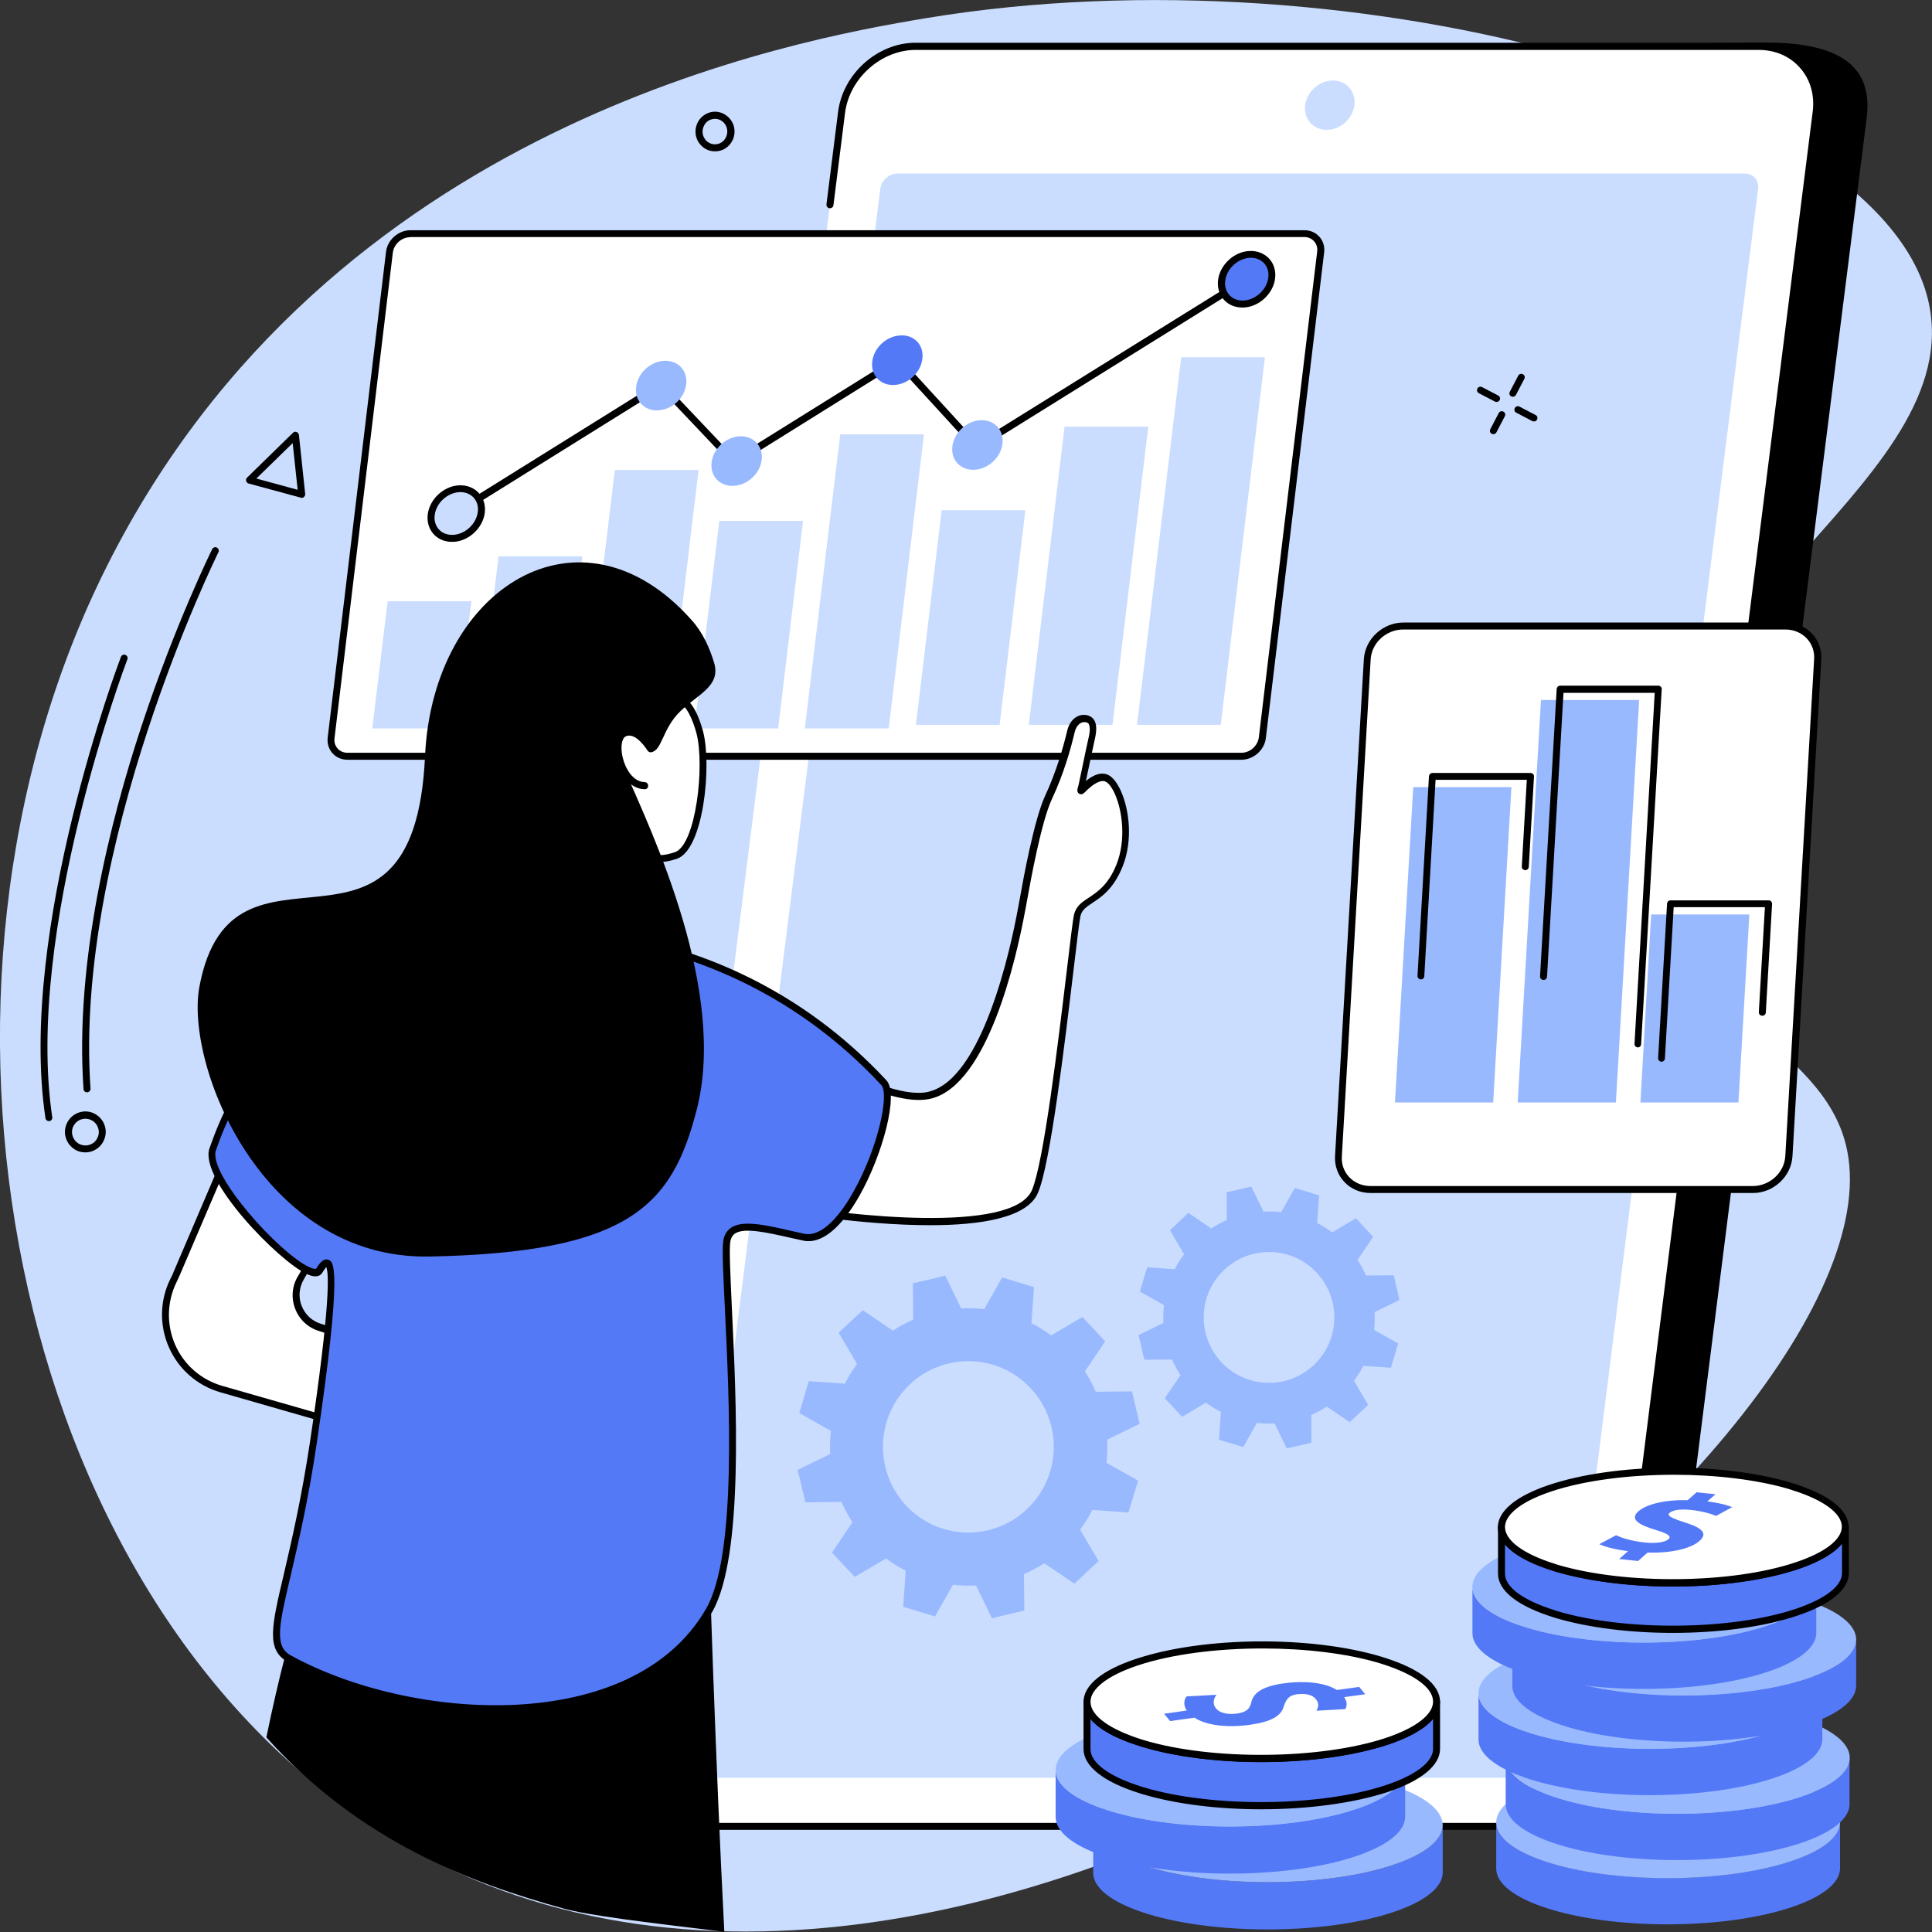 <svg xmlns="http://www.w3.org/2000/svg" xmlns:xlink="http://www.w3.org/1999/xlink" id="Layer_1" x="0px" y="0px" width="1080px" height="1080px" viewBox="0 0 1080 1080" style="enable-background:new 0 0 1080 1080;" xml:space="preserve">
<rect x="0" y="0" width="1080" height="1080" fill="#333333" stroke="none"/>
<style type="text/css">
<![CDATA[
	.st0{fill:#5479F7;}
	.st1{fill:#99B9FF;}
	.st2{fill:#FFFFFF;}
	.st3{fill:#CADDFF;}
]]>
</style>
<g id="Transactional_marketing">
	<path class="st3" d="M517.4,10.2c-72.6,12.1-333.3,58.7-457.5,306C-60,554.8,5.3,889.4,208.8,1021.1   c326.6,211.4,848.7-203.9,824.5-373.7c-9-63.6-92.1-74.5-106-161.3c-22.1-137.3,169.2-211.5,151.5-313.6   C1058.5,54.6,759.5-30.1,517.4,10.2z"></path>
	<g>
		<g>
			<g>
				<g>
					<path d="M886.1,1020.9l-24.1,1.8l-447.1-1.8c-20.3,0-34.7-16.4-32.1-36.7l116-918.5c2.6-20.3,21.1-36.7,41.4-36.7l447.5-5.2       c51.4,0,58.3,21.7,55.8,42l-116,918.5C925,1004.5,906.4,1020.9,886.1,1020.9z"></path>
				</g>
				<g>
					<path class="st2" d="M857.8,1020.9H386.6c-20.3,0-34.7-16.5-32.1-36.8l116-921.4c2.6-20.3,21.1-36.8,41.4-36.8h471.2       c20.3,0,34.7,16.5,32.1,36.8l-116,921.4C896.6,1004.4,878.1,1020.9,857.8,1020.9z"></path>
				</g>
				<g>
					<path class="st3" d="M381.3,985.3l110.8-879.8c0.6-4.7,4.9-8.5,9.6-8.5h473.7c4.7,0,8,3.8,7.4,8.5L872,985.3       c-0.6,4.7-4.9,8.5-9.6,8.5H388.7C384,993.8,380.7,990,381.3,985.3z"></path>
				</g>
				<g>
					<path class="st3" d="M741.6,72.6c-7.6,0-13-6.2-12-13.8c1-7.6,7.9-13.8,15.5-13.8s13,6.2,12,13.8       C756.1,66.5,749.2,72.6,741.6,72.6z"></path>
				</g>
				<g>
					<path d="M857.8,1022.9H386.6c-10.3,0-19.6-4-26-11.3c-6.5-7.4-9.4-17.2-8.1-27.7l33.4-265.4c0.1-1.1,1.1-1.8,2.2-1.7       c1.1,0.1,1.8,1.1,1.7,2.2l-33.4,265.4c-1.2,9.3,1.3,18.1,7.1,24.6c5.7,6.5,13.9,10,23.1,10h471.2c19.3,0,37-15.8,39.5-35.1       l116-921.4c1.2-9.3-1.3-18.1-7.1-24.6c-5.7-6.5-13.9-10-23.1-10H511.9c-19.3,0-37,15.8-39.5,35.1l-6.5,51.7       c-0.1,1.1-1.1,1.8-2.2,1.7c-1.1-0.1-1.8-1.1-1.7-2.2l6.5-51.7c2.7-21.3,22.1-38.6,43.3-38.6h471.2c10.3,0,19.6,4,26,11.3       c6.5,7.4,9.4,17.2,8.1,27.7l-116,921.4C898.5,1005.6,879,1022.9,857.8,1022.9z"></path>
				</g>
			</g>
		</g>
		<g>
			<g>
				<g>
					<path class="st2" d="M998.1,350H784.4c-10.5,0-19.6,8.3-20.1,18.6l-16.1,277.7c-0.6,10.3,7.5,18.6,18,18.6h213.7       c10.5,0,19.6-8.3,20.1-18.6l16.1-277.7C1016.7,358.3,1008.6,350,998.1,350z"></path>
				</g>
				<g>
					<path d="M979.9,666.9H766.2c-5.7,0-11-2.2-14.7-6.2c-3.7-3.9-5.5-9-5.2-14.5l16.1-277.7c0.7-11.3,10.6-20.5,22.1-20.5h213.7       c5.7,0,11,2.2,14.7,6.2c3.7,3.9,5.5,9,5.2,14.5L1002,646.4C1001.3,657.7,991.4,666.9,979.9,666.9z M784.4,351.9       c-9.5,0-17.7,7.5-18.2,16.8l-16.1,277.7c-0.3,4.4,1.2,8.5,4.1,11.6c3,3.2,7.3,5,11.9,5h213.7c9.5,0,17.7-7.5,18.2-16.8       l16.1-277.7c0.3-4.4-1.2-8.5-4.1-11.6c-3-3.2-7.3-5-11.9-5H784.4z"></path>
				</g>
			</g>
			<g>
				<g>
					<g>
						<polygon class="st1" points="834.7,616.3 779.8,616.3 790,440 844.9,440       "></polygon>
					</g>
				</g>
				<g>
					<g>
						<polygon class="st1" points="903.3,616.3 848.4,616.3 861.4,391.3 916.3,391.3       "></polygon>
					</g>
				</g>
				<g>
					<g>
						<polygon class="st1" points="971.8,616.3 917,616.3 923,511.2 977.9,511.2       "></polygon>
					</g>
				</g>
			</g>
			<g>
				<g>
					<path d="M794.3,547.5c0,0-0.1,0-0.1,0c-1.1-0.1-1.9-1-1.8-2.1l6.4-111.5c0.1-1,0.9-1.8,1.9-1.8h54.9c0.5,0,1.1,0.2,1.4,0.6       c0.4,0.4,0.6,0.9,0.5,1.5l-2.9,50.4c-0.1,1.1-1,1.9-2.1,1.8c-1.1-0.1-1.9-1-1.8-2.1l2.8-48.4h-51l-6.3,109.6       C796.2,546.7,795.4,547.5,794.3,547.5z"></path>
				</g>
				<g>
					<path d="M915.6,585.5c0,0-0.1,0-0.1,0c-1.1-0.1-1.9-1-1.8-2.1L925,387.3h-51l-9.2,158.7c-0.1,1.1-1,1.9-2.1,1.8       c-1.1-0.1-1.9-1-1.8-2.1l9.3-160.6c0.1-1,0.9-1.8,1.9-1.8H927c0.5,0,1.1,0.2,1.4,0.6c0.4,0.4,0.6,0.9,0.5,1.5l-11.5,198.2       C917.4,584.7,916.6,585.5,915.6,585.5z"></path>
				</g>
				<g>
					<path d="M928.8,593.5c0,0-0.1,0-0.1,0c-1.1-0.1-1.9-1-1.8-2.1l5-86.3c0.1-1,0.9-1.8,1.9-1.8h54.9c0.5,0,1.1,0.2,1.4,0.6       s0.6,0.9,0.5,1.5l-3.5,60.6c-0.1,1.1-1,1.9-2.1,1.8c-1.1-0.1-1.9-1-1.8-2.1l3.4-58.6h-51l-4.9,84.5       C930.7,592.7,929.8,593.5,928.8,593.5z"></path>
				</g>
			</g>
		</g>
		<g>
			<g>
				<g>
					<path class="st1" d="M465.1,867.9l12.7,13.6l17.5-10.3c3.5,2.6,7.2,4.9,11,6.8l-1.4,20.2l17.8,5.4l10-17.7       c4.3,0.5,8.6,0.6,12.9,0.4l8.9,18.3l18.1-4.3l-0.2-20.3c3.9-1.7,7.7-3.8,11.4-6.1l16.8,11.4l13.5-12.7l-10.3-17.5       c2.6-3.5,4.9-7.2,6.8-11l20.2,1.4l5.4-17.8l-17.7-10c0.5-4.3,0.6-8.6,0.4-12.9l18.2-8.9l-4.3-18.1l-20.2,0.2       c-1.7-3.9-3.8-7.7-6.1-11.4l11.3-16.8l-12.7-13.6l-17.5,10.3c-3.5-2.6-7.2-4.9-11-6.8l1.4-20.2l-17.8-5.4l-10,17.7       c-4.3-0.5-8.6-0.6-12.9-0.4l-8.9-18.3l-18.1,4.3l0.2,20.3c-3.9,1.7-7.7,3.8-11.4,6.1l-16.8-11.4L468.8,745l10.3,17.5       c-2.6,3.5-4.9,7.2-6.8,11l-20.2-1.4l-5.3,17.8l17.7,10c-0.5,4.3-0.6,8.6-0.4,12.9l-18.2,8.9l4.3,18.1l20.2-0.2       c1.7,3.9,3.8,7.7,6.1,11.4L465.1,867.9z M508.6,773.9c19.2-18.1,49.5-17.2,67.5,2.1c18.1,19.3,17.1,49.6-2.1,67.7       c-19.2,18.1-49.5,17.2-67.5-2.1C488.5,822.3,489.4,792,508.6,773.9z"></path>
				</g>
			</g>
			<g>
				<g>
					<path class="st1" d="M651.1,781.6l9.7,10.4l13.3-7.9c2.7,2,5.5,3.7,8.4,5.2l-1.1,15.5l13.6,4.1l7.6-13.5       c3.3,0.4,6.6,0.5,9.9,0.3l6.8,14l13.8-3.2l-0.1-15.5c3-1.3,5.9-2.9,8.7-4.7l12.8,8.7l10.3-9.7l-7.9-13.4c2-2.7,3.7-5.5,5.2-8.4       l15.4,1.1l4.1-13.6l-13.5-7.6c0.4-3.3,0.5-6.6,0.3-9.9l13.9-6.8l-3.2-13.8l-15.5,0.1c-1.3-3-2.9-5.9-4.7-8.7l8.7-12.9L758,681       l-13.3,7.9c-2.7-2-5.5-3.7-8.4-5.2l1.1-15.5l-13.6-4.1l-7.6,13.5c-3.3-0.4-6.6-0.5-9.9-0.3l-6.8-14l-13.8,3.2l0.1,15.5       c-3,1.3-5.9,2.9-8.7,4.7l-12.8-8.7l-10.3,9.7l7.9,13.4c-2,2.7-3.7,5.5-5.2,8.4l-15.4-1.1l-4.1,13.6l13.5,7.6       c-0.4,3.3-0.5,6.6-0.3,9.9l-13.9,6.8l3.2,13.8l15.5-0.1c1.3,3,2.9,5.9,4.7,8.7L651.1,781.6z M684.4,709.8       c14.7-13.8,37.8-13.1,51.6,1.6c13.8,14.7,13.1,37.9-1.6,51.7c-14.7,13.8-37.8,13.1-51.6-1.6C669,746.8,669.7,723.6,684.4,709.8       z"></path>
				</g>
			</g>
		</g>
		<g>
			<g>
				<g>
					<path class="st2" d="M694,422.7H194.2c-5.7,0-9.8-4.6-9.1-10.3l32.6-271.5c0.7-5.7,5.9-10.3,11.6-10.3h499.8       c5.7,0,9.8,4.6,9.1,10.3l-32.6,271.5C704.9,418.1,699.7,422.7,694,422.7z"></path>
				</g>
				<g>
					<path d="M694,424.7H194.2c-3.3,0-6.3-1.3-8.4-3.7c-2.1-2.4-3-5.5-2.6-8.8l32.6-271.5c0.8-6.6,6.9-12,13.6-12h499.8       c3.3,0,6.3,1.3,8.4,3.7c2.1,2.4,3,5.5,2.6,8.8l-32.6,271.5C706.8,419.3,700.7,424.7,694,424.7z M229.3,132.6       c-4.8,0-9.1,3.9-9.7,8.6L187,412.6c-0.3,2.2,0.3,4.2,1.7,5.8c1.3,1.5,3.3,2.4,5.5,2.4H694c4.8,0,9.1-3.9,9.7-8.6l32.6-271.5       c0.3-2.2-0.3-4.2-1.7-5.8c-1.3-1.5-3.3-2.4-5.5-2.4H229.3z"></path>
				</g>
			</g>
			<g>
				<g>
					<polygon class="st3" points="314,407.2 267.1,407.2 278.7,311 325.5,311      "></polygon>
				</g>
				<g>
					<polygon class="st3" points="255,407.2 208.1,407.2 216.7,336.1 263.5,336.1      "></polygon>
				</g>
				<g>
					<polygon class="st3" points="373.2,407.2 326.3,407.2 343.7,262.7 390.5,262.7      "></polygon>
				</g>
				<g>
					<polygon class="st3" points="435,407.2 388.1,407.2 402.1,291.2 448.9,291.2      "></polygon>
				</g>
				<g>
					<polygon class="st3" points="496.8,407.2 449.9,407.2 469.7,242.8 516.5,242.8      "></polygon>
				</g>
				<g>
					<polygon class="st3" points="558.8,405.2 512,405.2 526.4,285.2 573.2,285.2      "></polygon>
				</g>
				<g>
					<polygon class="st3" points="621.9,405.2 575.1,405.2 595.1,238.5 641.9,238.5      "></polygon>
				</g>
				<g>
					<polygon class="st3" points="682.4,405.2 635.6,405.2 660.3,199.7 707.1,199.7      "></polygon>
				</g>
			</g>
			<g>
				<g>
					<path d="M254.6,288.7c-0.7,0-1.3-0.3-1.7-0.9c-0.6-0.9-0.3-2.1,0.6-2.7l114.9-71.6c0.8-0.5,1.8-0.4,2.4,0.3l39.9,42.1l90-56.1       c0.8-0.5,1.8-0.4,2.5,0.3l43.2,47.2l149.4-92.9c0.9-0.6,2.1-0.3,2.7,0.6c0.6,0.9,0.3,2.1-0.6,2.7l-150.8,93.8       c-0.8,0.5-1.8,0.4-2.5-0.3L501.4,204l-89.9,56.1c-0.8,0.5-1.8,0.4-2.4-0.3l-39.9-42.1l-113.5,70.7       C255.3,288.6,255,288.7,254.6,288.7z"></path>
				</g>
				<g>
					<path class="st1" d="M383.6,214.8c-0.9,7.7-7.9,14.2-15.7,14.6c-7.7,0.4-13.3-5.5-12.3-13.1c0.9-7.7,7.9-14.2,15.7-14.6       C379,201.3,384.5,207.2,383.6,214.8z"></path>
				</g>
				<g>
					<path class="st0" d="M515.6,200.6c-0.9,7.7-7.9,14.2-15.7,14.6c-7.7,0.4-13.3-5.5-12.3-13.1c0.9-7.7,7.9-14.2,15.7-14.6       C511,187,516.6,192.9,515.6,200.6z"></path>
				</g>
				<g>
					<path class="st1" d="M425.8,257c-0.9,7.7-7.9,14.2-15.7,14.6c-7.7,0.4-13.3-5.5-12.3-13.1c0.9-7.7,7.9-14.2,15.7-14.6       C421.2,243.5,426.7,249.4,425.8,257z"></path>
				</g>
				<g>
					<g>
						<path class="st3" d="M269,286.3c-0.9,7.7-7.9,14.2-15.7,14.6c-7.7,0.4-13.3-5.5-12.3-13.1c0.9-7.6,7.9-14.2,15.7-14.6        C264.4,272.8,269.9,278.6,269,286.3z"></path>
					</g>
					<g>
						<path d="M252.6,302.9c-4,0-7.6-1.5-10.1-4.2c-2.7-2.9-3.9-6.9-3.4-11.1c1-8.5,8.9-15.9,17.5-16.3c4.3-0.2,8.2,1.3,11,4.2        c2.7,2.9,3.9,6.9,3.4,11.1c-1,8.5-8.9,15.9-17.5,16.3C253.1,302.8,252.8,302.9,252.6,302.9z M257.4,275.1c-0.2,0-0.4,0-0.6,0        c-6.8,0.4-13,6.1-13.8,12.9c-0.4,3.1,0.5,5.9,2.4,8c1.9,2.1,4.7,3.1,7.9,3c6.8-0.4,13-6.1,13.8-12.9c0.4-3.1-0.5-5.9-2.4-8        C262.9,276.2,260.3,275.1,257.4,275.1z"></path>
					</g>
				</g>
				<g>
					<path class="st1" d="M560.4,248c-0.9,7.7-7.9,14.2-15.7,14.6c-7.7,0.4-13.3-5.5-12.3-13.1c0.9-7.6,7.9-14.2,15.7-14.6       C555.8,234.5,561.3,240.4,560.4,248z"></path>
				</g>
				<g>
					<g>
						<path class="st0" d="M710.9,155.3c-0.9,7.6-7.9,14.2-15.7,14.6c-7.7,0.4-13.3-5.5-12.3-13.1c0.9-7.7,7.9-14.2,15.7-14.6        S711.8,147.6,710.9,155.3z"></path>
					</g>
					<g>
						<path d="M694.4,171.9c-4,0-7.6-1.5-10.1-4.2c-2.7-2.9-3.9-6.9-3.4-11.1c1-8.5,8.9-15.9,17.5-16.3c4.3-0.2,8.2,1.3,11,4.2        c2.7,2.9,3.9,6.9,3.4,11.1c-1,8.5-8.9,15.9-17.5,16.3C695,171.8,694.7,171.9,694.4,171.9z M699.3,144.1c-0.2,0-0.4,0-0.6,0        c-6.8,0.4-13,6.1-13.8,12.9c-0.4,3.1,0.5,5.9,2.4,8c1.9,2.1,4.7,3.1,7.9,3c6.8-0.4,13-6.1,13.8-12.9c0.4-3.1-0.5-5.9-2.4-8        C704.7,145.2,702.2,144.1,699.3,144.1z"></path>
					</g>
				</g>
			</g>
		</g>
	</g>
	<g>
		<path d="M399.7,84.6c-1.3,0-2.6-0.2-3.9-0.7c-2.7-1.1-4.9-3.2-6.1-5.9c-2.4-5.6,0.1-12.1,5.6-14.6c2.6-1.2,5.6-1.3,8.3-0.2    c2.7,1.1,4.9,3.2,6.1,5.9c2.4,5.6-0.1,12.1-5.6,14.6C402.7,84.3,401.2,84.6,399.7,84.6z M396.9,67c-3.5,1.6-5.1,5.8-3.6,9.4    c0.8,1.8,2.1,3.1,3.9,3.8c1.7,0.7,3.6,0.6,5.2-0.1c3.5-1.6,5.1-5.8,3.6-9.4c-0.8-1.8-2.1-3.1-3.9-3.8    C400.5,66.2,398.6,66.3,396.9,67z"></path>
		<g>
			<path d="M48.6,610.6c-1,0-1.9-0.8-1.9-1.8c-5-71.2,14.8-149.5,32.3-202.6c19-57.5,39.4-98.8,39.6-99.2c0.5-1,1.7-1.4,2.6-0.9     c1,0.5,1.4,1.7,0.9,2.6c-0.8,1.6-81,164.6-71.5,299.8c0.1,1.1-0.7,2-1.8,2.1C48.7,610.6,48.6,610.6,48.6,610.6z"></path>
			<path d="M27.3,626.7c-0.9,0-1.8-0.7-1.9-1.7C9.7,520,67,368.7,67.6,367.2c0.4-1,1.5-1.5,2.5-1.1c1,0.4,1.5,1.5,1.1,2.5     c-0.6,1.5-57.5,151.8-42,255.9c0.2,1.1-0.6,2.1-1.6,2.2C27.5,626.7,27.4,626.7,27.3,626.7z"></path>
			<path d="M47.7,644.2c-2.2,0-4.5-0.6-6.4-2c-2.5-1.7-4.2-4.3-4.8-7.3c-0.6-3,0.1-6,1.8-8.6c1.7-2.5,4.3-4.2,7.3-4.8     c3-0.6,6,0.1,8.5,1.8c2.5,1.7,4.2,4.3,4.8,7.3c0.6,3-0.1,6-1.8,8.6C54.9,642.4,51.4,644.2,47.7,644.2z M43.5,639     c3.4,2.3,8.1,1.5,10.4-1.9c1.1-1.7,1.6-3.6,1.2-5.6c-0.4-2-1.5-3.7-3.1-4.8c-3.4-2.3-8.1-1.5-10.4,1.9     C39.2,631.9,40.1,636.6,43.5,639z"></path>
			<path d="M168.7,278.3c-0.2,0-0.3,0-0.5-0.1l-29.2-7.9c-0.7-0.2-1.2-0.7-1.4-1.4c-0.2-0.7,0-1.4,0.5-1.9l25.7-25.1     c0.5-0.5,1.3-0.7,2-0.4c0.7,0.3,1.2,0.9,1.3,1.6l3.5,33c0.1,0.6-0.2,1.3-0.7,1.7C169.6,278.2,169.1,278.3,168.7,278.3z      M143.3,267.5l23.1,6.3l-2.8-26.1L143.3,267.5z"></path>
		</g>
		<g>
			<path d="M845.7,221.8c-0.3,0-0.6-0.1-0.9-0.2c-1-0.5-1.3-1.7-0.8-2.6l4.7-9c0.5-1,1.7-1.3,2.6-0.8c1,0.5,1.3,1.7,0.8,2.6l-4.7,9     C847.1,221.4,846.4,221.8,845.7,221.8z"></path>
			<path d="M834.8,242.7c-0.3,0-0.6-0.1-0.9-0.2c-1-0.5-1.3-1.7-0.8-2.6l4.7-9c0.5-1,1.7-1.3,2.6-0.8c1,0.5,1.3,1.7,0.8,2.6l-4.7,9     C836.2,242.3,835.5,242.7,834.8,242.7z"></path>
			<path d="M836.6,224.7c-0.3,0-0.6-0.1-0.9-0.2l-9-4.7c-1-0.5-1.3-1.7-0.8-2.6c0.5-1,1.7-1.3,2.6-0.8l9,4.7c1,0.5,1.3,1.7,0.8,2.6     C838,224.3,837.3,224.7,836.6,224.7z"></path>
			<path d="M857.5,235.6c-0.3,0-0.6-0.1-0.9-0.2l-9-4.7c-1-0.5-1.3-1.7-0.8-2.6c0.5-1,1.7-1.3,2.6-0.8l9,4.7c1,0.5,1.3,1.7,0.8,2.6     C858.9,235.2,858.2,235.6,857.5,235.6z"></path>
		</g>
	</g>
	<g>
		<path d="M203.1,817.7c-23.3,32.4-40.9,88.6-54.2,153.5c52.1,58.1,113.9,81.3,166.2,95.7c14.3,3.9,44.4,7.5,89.8,13    c-5-95.4-8.9-222.7-8.9-222.7L203.1,817.7z"></path>
		<g>
			<g>
				<path class="st2" d="M444,583.5c0,0,52.1,35.2,76.5,28.5c34.3-9.3,49.4-96.8,50.8-104.6c1.5-7.8,8.1-47.2,14.9-61.9      c6.4-13.8,10.4-28,12.4-36.6c1.2-5.2,4.8-7.8,8.3-7.2c3.1,0.5,5.2,2.9,3.4,10.7c-2,9-3.8,18.1-5.5,25.9c-0.5,2.4-1.5,4.7,0.2,3      c4-4,9.2-8,13.3-6.5c7.6,2.8,15.8,28.6,7.6,49.1c-8.2,20.5-21.3,18.2-23.6,27.8c-2.3,9.6-14.1,131.9-23.6,154.2      c-13.6,32.2-144.3,8.7-144.3,8.7L444,583.5z"></path>
				<path d="M520,684.9c-39.1,0-82.8-7.7-86-8.3l-1.8-0.3l10.1-96.2l2.7,1.8c0.5,0.3,43.4,29,68.4,29c2.3,0,4.5-0.2,6.4-0.8      c29.7-8.1,45.2-80.1,49.2-102l0.2-1c0.2-0.9,0.4-2.2,0.7-3.8c2.2-12.4,8.2-45.3,14.4-58.6c6.2-13.3,10.1-27.1,12.3-36.3      c1.4-5.9,5.7-9.4,10.5-8.7c1.9,0.3,3.4,1.2,4.4,2.6c1.5,2.2,1.7,5.6,0.6,10.5c-1.3,5.7-2.4,11.3-3.6,16.8c-0.5,2.4-1,4.8-1.5,7      c4.5-3.7,8.5-4.9,11.8-3.7c3.6,1.3,6.2,5.8,7.8,9.3c4.7,10.5,6.8,27.7,0.9,42.3c-5,12.4-11.8,16.9-16.8,20.2      c-3.6,2.4-5.9,4-6.7,7.3c-0.6,2.7-2.1,15.2-4,31.2c-4.8,40.1-12.8,107.2-19.7,123.4C574.6,680.7,548.6,684.9,520,684.9z       M436.5,673c37.2,6.5,129.9,17,140.4-7.8c6.6-15.7,14.6-82.4,19.4-122.3c2-16.7,3.4-28.7,4.1-31.6c1.1-4.8,4.5-7.1,8.4-9.6      c4.8-3.2,10.8-7.2,15.3-18.4c5.4-13.5,3.4-29.8-0.8-39.3c-1.7-3.9-3.8-6.6-5.6-7.2c-2.5-0.9-6.5,1.2-11.2,6      c-0.5,0.5-1.7,1.8-3.2,0.9c-1.5-0.9-1.1-2.5-0.6-4.1c0.1-0.5,0.3-1,0.4-1.6c0.6-2.8,1.2-5.9,1.9-9c1.1-5.5,2.3-11.1,3.6-16.9      c1.1-4.8,0.4-6.7,0-7.4c-0.2-0.4-0.7-0.8-1.8-1c-2.8-0.4-5.2,1.9-6.1,5.8c-2.2,9.4-6.2,23.4-12.6,37      c-6,12.8-11.9,45.3-14.1,57.6c-0.3,1.6-0.5,2.9-0.7,3.8l-0.2,1c-5.3,28.8-21.1,96.7-52.1,105.1c-22,6-64.2-19.8-75.4-27      L436.5,673z"></path>
			</g>
			<g>
				<path class="st2" d="M135.9,625.1L98.7,712c-0.5,1.3-1.2,2.5-1.8,3.7c-11.9,24,0.7,53.2,26.8,60.7l112.2,32.2l3-47.7l-60.1-18.8      c-11.6-3.6-16.8-17.2-10.7-27.7l10.4-17.8L135.9,625.1z"></path>
				<path d="M237.7,811.2l-114.5-32.9c-12.9-3.7-23.4-12.9-28.8-25.2c-5.4-12.3-5.1-26.3,0.9-38.3l0.2-0.4c0.6-1.1,1.1-2.2,1.5-3.3      l38.7-90.5l45.1,75.8l-11,18.8c-2.6,4.5-3.1,9.9-1.2,14.7c1.9,4.9,5.8,8.6,10.8,10.1l61.5,19.3L237.7,811.2z M136.2,629.4      l-35.7,83.4c-0.5,1.2-1.1,2.3-1.6,3.5l-0.2,0.4c-5.4,11-5.7,23.7-0.8,35c4.9,11.2,14.5,19.6,26.3,23l109.9,31.5l2.7-43.7      L178.2,744c-6.1-1.9-10.9-6.4-13.2-12.4c-2.3-6-1.8-12.6,1.5-18.1l9.8-16.8L136.2,629.4z"></path>
			</g>
			<g>
				<path class="st0" d="M224.6,536c62.8-28.1,184.2-22.3,269.4,69.3c10,10.8-18.9,92-44.7,86.4c-22.8-4.9-41.4-10.7-43.1,2.6      c-2.4,18.3,14,164.7-9.9,206c-42.5,73.8-169.4,62.8-234.7,26.8c-17.2-9.5,0.9-35.6,13.5-120.9c9.4-63.5,14.9-116.1,3.3-95.8      c-5.7,10-65.8-50-59.5-67.8C132.7,603.3,156.8,566.3,224.6,536z"></path>
				<path d="M276.9,957.1c-41.8,0-85-11-116.2-28.2c-12-6.6-8.9-19.9-2-49.1c4.1-17.5,9.7-41.5,14.6-73.8      c11.6-77.8,10.5-94.4,9.1-97.7c-0.4,0.4-1.1,1.3-2.2,3.1c-1,1.7-3.3,3.3-8.7,0.8c-15.7-7.2-60.4-52.9-54.4-70.3      c12.3-35.2,34.6-75.5,106.8-107.7l0.8,1.8l-0.8-1.8c34.1-15.3,81.8-19.1,127.5-10.4c38.7,7.4,95.1,27.4,144.1,80.1      c7.2,7.7-2.3,42-15.1,64.6c-10.4,18.3-21.5,27.2-31.4,25c-2.3-0.5-4.6-1-6.8-1.5c-14.1-3.2-26.3-5.9-31.4-2.4      c-1.4,1-2.3,2.6-2.6,4.8c-0.6,4.6,0.1,18.7,0.9,36.4c2.5,52.1,6.8,139.4-11,170.3C375,941.3,327,957.1,276.9,957.1z M182.5,704      c0.3,0,0.7,0.1,1,0.2c2.9,1,8.3,2.9-6.4,102.3c-4.8,32.5-10.5,56.6-14.6,74.2c-6.6,28-9.3,39.6,0.1,44.7      c67.2,37,191,45.2,232.1-26.1c17.3-29.9,13-116.5,10.5-168.2c-0.9-18.7-1.6-32.2-0.9-37.2c0.4-3.3,1.9-5.8,4.2-7.5      c6.5-4.5,18.8-1.8,34.4,1.8c2.2,0.5,4.5,1,6.8,1.5c8,1.7,17.9-6.7,27.2-23.2c13.7-24.1,20.5-54.8,15.7-60      c-48.3-52-103.9-71.6-142-79c-44.9-8.6-91.7-4.9-125.2,10.1c-70.8,31.6-92.6,71.1-104.7,105.4c-4.6,13.1,35.3,57.6,52.3,65.4      c2.5,1.1,3.5,1,3.7,0.8C178.2,706.8,180.2,704,182.5,704z"></path>
			</g>
		</g>
		<g>
			<g>
				<path class="st2" d="M380.1,391.2c5.7,1.3,9.6,12.4,11.1,18c5,18.7,0.1,64.5-13.4,68.9c-13.2,4.4-12.8-1.9-22.5,5      c-7.7,5.5-7.9,14-9.6,32.6c-0.1,1.2,24.4,5.2,24.9,6.3c1.2,2.4-10,34.9-56.3,34.2c-43.9-0.6-53.2-29.3-53.6-31.4      c-0.2-1.2,32.3-7.2,32.7-8.4c5.8-16.4,8.5-44.1,8.5-44.1S319.8,377.9,380.1,391.2z"></path>
				<path d="M315.7,558.3c-0.5,0-0.9,0-1.4,0c-47.1-0.7-55.4-32.6-55.5-33c-0.4-2.2,1.8-2.8,6.6-4c3.2-0.8,7.5-1.7,11.6-2.6      c5.4-1.2,12.7-2.8,14.8-3.5c5.5-16.1,8.1-42.7,8.1-43l0-0.2c0.4-2.2,10.8-55.1,42.2-75.9c11.5-7.6,24.4-9.9,38.3-6.8      c6.8,1.5,10.8,12.8,12.6,19.5c5,18.7,0.4,66.3-14.7,71.3c-6.4,2.1-9.8,1.9-12.6,1.7c-2.9-0.2-4.7-0.3-9.4,3.1      c-6.4,4.6-7,11.6-8.4,27l-0.3,2.9c2.3,0.7,7.8,1.8,11.6,2.6c11.8,2.5,12.3,2.7,12.9,3.9c1.1,2.2-1.2,7.7-3.8,11.9      C363.9,540.8,349.4,558.3,315.7,558.3z M263.1,526c2.2,5.9,13,27.8,51.2,28.4c24.6,0.4,38.4-8.8,45.8-16.6      c5.9-6.2,8.1-12.1,8.6-14.4c-2-0.6-6.5-1.5-10-2.2c-13.8-2.9-15.1-3.2-14.9-5.5l0.4-4.2c1.5-16.1,2.2-24.2,10-29.8      c5.8-4.2,8.7-4,11.9-3.8c2.5,0.2,5.4,0.4,11.1-1.5c11.8-3.9,16.9-48.5,12.1-66.6c-1.9-7.1-5.6-15.8-9.6-16.6      c-12.9-2.8-24.8-0.7-35.3,6.3c-29.5,19.5-40,70.9-40.5,73.3c-0.2,2.1-2.8,28.4-8.5,44.5c-0.5,1.4-0.6,1.6-17.4,5.3      C272.7,523.7,266,525.1,263.1,526z M368.8,522.6L368.8,522.6L368.8,522.6z M347.7,516L347.7,516C347.7,516,347.7,516,347.7,516z       M292.3,515L292.3,515L292.3,515z"></path>
			</g>
			<path d="M360.4,441.2C360.4,441.2,360.4,441.2,360.4,441.2c-8.6-0.2-14.3-8.8-16.2-17.2c-1.7-7.6-0.3-13.8,3.7-15.8     c9.1-4.6,17.1,8.8,17.5,9.4c0.5,0.9,0.2,2.1-0.7,2.7c-0.9,0.5-2.1,0.2-2.7-0.7c-0.1-0.1-6.6-10.8-12.3-7.9     c-2.2,1.1-2.9,6-1.7,11.4c1.6,6.9,6,14,12.4,14.1c1.1,0,1.9,0.9,1.9,2C362.4,440.4,361.5,441.2,360.4,441.2z"></path>
			<path d="M399.2,370.5c3.9,13.1-9.2,17.6-19,27.2c-10.1,9.8-10.2,22.4-16.3,22.7c-0.8,0-3.6-3-5.2-6.7c-2.6-6.3-19.7-6.6-9.6,16.5     c15.9,36.3,57.5,124,40.3,190.4c-13.7,53.1-37.3,79.6-149.2,81.8c-93.6,1.9-137-107.2-128.7-151c18.4-97.4,119.9,6,126.1-128.7     c4.3-94.5,87.1-145.6,148.9-76.2C392.8,353.4,396.7,362.2,399.2,370.5z"></path>
		</g>
	</g>
	<g>
		<g>
			<g>
				<path class="st0" d="M806.5,1020.3l0,26.4c0,8-9.2,16-27.7,22.2c-37.1,12.4-97.5,12.9-136.3,1.3c-0.6-0.2-1.3-0.4-1.9-0.6      c-19.6-6.2-29.5-14.4-29.5-22.7l0-26.4c0,8.3,9.9,16.5,29.5,22.7c0.6,0.2,1.3,0.4,1.9,0.6c38.7,11.6,99.2,11.1,136.3-1.3      C797.3,1036.3,806.5,1028.3,806.5,1020.3z"></path>
				<path class="st1" d="M775.1,997c0.6,0.2,1.3,0.4,1.9,0.6c38.6,12.2,39.4,32.3,1.8,44.9c-37.1,12.4-97.5,12.9-136.3,1.3      c-0.6-0.2-1.3-0.4-1.9-0.6c-38.6-12.2-39.4-32.3-1.8-44.9C675.9,985.9,736.4,985.4,775.1,997z"></path>
			</g>
			<g>
				<path class="st0" d="M785.5,989.1l0,26.4c0,8-9.2,16-27.7,22.2c-37.1,12.4-97.5,12.9-136.3,1.3c-0.6-0.2-1.3-0.4-1.9-0.6      c-19.6-6.2-29.5-14.4-29.5-22.7l0-26.4c0,8.3,9.9,16.5,29.5,22.7c0.6,0.2,1.3,0.4,1.9,0.6c38.7,11.6,99.2,11.1,136.3-1.3      C776.3,1005.1,785.5,997.1,785.5,989.1z"></path>
				<path class="st1" d="M754.1,965.9c0.6,0.2,1.3,0.4,1.9,0.6c38.6,12.2,39.4,32.3,1.8,44.9c-37.1,12.4-97.5,12.9-136.3,1.3      c-0.6-0.2-1.3-0.4-1.9-0.6c-38.6-12.2-39.4-32.3-1.8-44.9C654.9,954.8,715.3,954.3,754.1,965.9z"></path>
			</g>
			<g>
				<g>
					<path class="st0" d="M803.1,951.1l0,26.4c0,8-9.2,16-27.7,22.2c-37.1,12.4-97.5,12.9-136.3,1.3c-0.6-0.2-1.3-0.4-1.9-0.6       c-19.6-6.2-29.5-14.4-29.5-22.7l0-26.4c0,8.3,9.9,16.5,29.5,22.7c0.6,0.2,1.3,0.4,1.9,0.6c38.7,11.6,99.2,11.1,136.3-1.3       C793.8,967.1,803.1,959.1,803.1,951.1z"></path>
					<path d="M705,1011.4c-23.8,0-47.5-2.8-66.5-8.5c-0.6-0.2-1.3-0.4-1.9-0.6c-19.9-6.3-30.8-15-30.9-24.5l0-26.4l0,0       c0-1.1,0.9-2,1.9-2c0,0,0,0,0,0c1.1,0,2,0.9,2,2c0,7.6,10.3,15.2,28.1,20.8c0.6,0.2,1.2,0.4,1.9,0.6       c38.2,11.4,98.8,10.8,135.1-1.3c16.8-5.6,26.4-13,26.4-20.3c0-1.1,0.9-2,1.9-2c0,0,0,0,0,0c1.1,0,2,0.9,2,2c0,0,0,0,0,0l0,26.4       c0,9.2-10.3,17.8-29.1,24.1C756.4,1008.1,730.7,1011.4,705,1011.4z M609.6,961l0,16.8c0,7.6,10.3,15.2,28.1,20.8       c0.6,0.2,1.2,0.4,1.9,0.6c38.2,11.4,98.8,10.8,135.1-1.3c16.8-5.6,26.4-13,26.4-20.3l0-16.8c-4.6,5.5-13.2,10.4-25.2,14.4       c-37.6,12.6-98,13.2-137.4,1.3c-0.6-0.2-1.3-0.4-1.9-0.6C623.6,971.8,614.5,966.7,609.6,961z"></path>
				</g>
				<g>
					<path class="st2" d="M771.7,927.8c0.6,0.2,1.3,0.4,1.9,0.6c38.6,12.2,39.4,32.3,1.8,44.9c-37.1,12.4-97.5,12.9-136.3,1.3       c-0.6-0.2-1.3-0.4-1.9-0.6c-38.6-12.2-39.4-32.3-1.8-44.9C672.5,916.8,732.9,916.3,771.7,927.8z"></path>
					<path d="M705,985c-23.8,0-47.5-2.8-66.5-8.5c-0.6-0.2-1.3-0.4-1.9-0.6c-19.8-6.2-30.8-14.9-30.9-24.4       c-0.1-9.3,10.2-17.8,29.1-24.1c37.6-12.6,97.9-13.2,137.4-1.3c0.6,0.2,1.3,0.4,1.9,0.6c19.8,6.3,30.8,14.9,30.9,24.5       c0.1,9.3-10.2,17.8-29.1,24.1C756.4,981.7,730.7,985,705,985z M705.8,921.5c-25.5,0-50.9,3.2-69.8,9.5       c-16.8,5.6-26.5,13.1-26.4,20.4c0.1,7.6,10.3,15.1,28.1,20.8c0.6,0.2,1.2,0.4,1.9,0.6c38.2,11.4,98.8,10.8,135.1-1.3       c16.8-5.6,26.5-13.1,26.4-20.4c-0.1-7.6-10.3-15.1-28.1-20.8c-0.6-0.2-1.2-0.4-1.9-0.6C752.8,924.2,729.3,921.5,705.8,921.5z"></path>
				</g>
				<path class="st0" d="M759.8,943l3.4,4.1l-11.8,1.6c1.9,2.8,1.6,5,0.6,6.7l-16.1,0.9c0.6-1.3,2.1-3.6-0.4-6.6      c-1-1.2-2.5-2-4.2-2.4c-2-0.5-4.2-0.4-6.2-0.2c-4.4,0.6-6,2.5-7.4,6.6c-1.5,5.7-7.2,8.8-19.2,10.5c-7.9,1.1-15.9,1-22.4-0.6      c-3.3-0.8-6.2-1.9-8.4-3.4l-13.6,1.9l-3.4-4.1l12.7-1.8c-1.9-2.8-1.7-5.9-0.1-7.9l16.7-0.9c-1.6,2.2-2.4,5-0.2,7.7      c1,1.2,2.7,2.2,4.8,2.6c1.9,0.5,4.2,0.5,6.8,0.2c5.1-0.7,7.2-2.5,8-6c1.1-5.1,5.3-9.1,18.3-10.9c7.8-1.1,15.4-0.9,21.5,0.5      c3.1,0.7,5.9,1.8,8.1,3.2L759.8,943z"></path>
			</g>
		</g>
		<g>
			<g>
				<path class="st0" d="M1028.6,1018.5l0,25.9c0,7.9-9.1,15.7-27.3,21.8c-36.5,12.2-95.9,12.7-134,1.3c-0.6-0.2-1.2-0.4-1.9-0.6      c-19.3-6.1-29-14.2-29-22.3l0-25.9c0,8.1,9.7,16.2,29,22.3c0.6,0.2,1.2,0.4,1.9,0.6c38.1,11.4,97.6,10.9,134-1.3      C1019.6,1034.3,1028.6,1026.4,1028.6,1018.5z"></path>
				<path class="st1" d="M997.7,995.7c0.6,0.2,1.2,0.4,1.9,0.6c38,12,38.8,31.8,1.7,44.1c-36.5,12.2-95.9,12.7-134,1.3      c-0.6-0.2-1.2-0.4-1.9-0.6c-38-12-38.8-31.8-1.7-44.1C900.2,984.8,959.6,984.3,997.7,995.7z"></path>
			</g>
			<g>
				<path class="st0" d="M1033.9,982.6l0,25.9c0,7.9-9.1,15.7-27.3,21.8c-36.5,12.2-95.9,12.7-134,1.3c-0.6-0.2-1.2-0.4-1.9-0.6      c-19.3-6.1-29-14.2-29-22.3l0-25.9c0,8.1,9.7,16.2,29,22.3c0.6,0.2,1.2,0.4,1.9,0.6c38.1,11.4,97.6,10.9,134-1.3      C1024.9,998.3,1034,990.4,1033.9,982.6z"></path>
				<path class="st1" d="M1003.1,959.7c0.6,0.2,1.2,0.4,1.9,0.6c38,12,38.8,31.8,1.7,44.1c-36.5,12.2-95.9,12.7-134,1.3      c-0.6-0.2-1.2-0.4-1.9-0.6c-38-12-38.8-31.8-1.7-44.1C905.5,948.8,965,948.3,1003.1,959.7z"></path>
			</g>
			<g>
				<path class="st0" d="M1018.7,946.3l0,25.9c0,7.9-9.1,15.7-27.3,21.8c-36.5,12.2-95.9,12.7-134,1.3c-0.6-0.2-1.2-0.4-1.9-0.6      c-19.3-6.1-29-14.2-29-22.3l0-25.9c0,8.1,9.7,16.2,29,22.3c0.6,0.2,1.2,0.4,1.9,0.6c38.1,11.4,97.6,10.9,134-1.3      C1009.7,962,1018.7,954.2,1018.7,946.3z"></path>
				<path class="st1" d="M987.8,923.4c0.6,0.2,1.2,0.4,1.9,0.6c38,12,38.8,31.7,1.7,44.1c-36.5,12.2-95.9,12.7-134,1.3      c-0.6-0.2-1.2-0.4-1.9-0.6c-38-12-38.8-31.8-1.7-44.1C890.2,912.5,949.7,912,987.8,923.4z"></path>
			</g>
			<g>
				<path class="st0" d="M1037.6,916.4l0,25.9c0,7.9-9.1,15.7-27.3,21.8c-36.5,12.2-95.9,12.7-134,1.3c-0.6-0.2-1.2-0.4-1.9-0.6      c-19.3-6.1-29-14.2-29-22.3l0-25.9c0,8.1,9.7,16.2,29,22.3c0.6,0.2,1.2,0.4,1.9,0.6c38.1,11.4,97.6,10.9,134-1.3      C1028.5,932.2,1037.6,924.3,1037.6,916.4z"></path>
				<path class="st1" d="M1006.7,893.6c0.6,0.2,1.2,0.4,1.9,0.6c38,12,38.8,31.8,1.7,44.1c-36.5,12.2-95.9,12.7-134,1.3      c-0.6-0.2-1.2-0.4-1.9-0.6c-38-12-38.8-31.8-1.7-44.1C909.1,882.7,968.6,882.2,1006.7,893.6z"></path>
			</g>
			<g>
				<path class="st0" d="M1015.3,886.9l0,25.9c0,7.9-9.1,15.7-27.3,21.8c-36.5,12.2-95.9,12.7-134,1.3c-0.6-0.2-1.2-0.4-1.9-0.6      c-19.3-6.1-29-14.2-29-22.3l0-25.9c0,8.1,9.7,16.2,29,22.3c0.6,0.2,1.2,0.4,1.9,0.6c38.1,11.4,97.6,10.9,134-1.3      C1006.2,902.6,1015.3,894.7,1015.3,886.9z"></path>
				<path class="st1" d="M984.4,864c0.6,0.2,1.2,0.4,1.9,0.6c38,12,38.8,31.8,1.7,44.1c-36.5,12.2-95.9,12.7-134,1.3      c-0.6-0.2-1.2-0.4-1.9-0.6c-38-12-38.8-31.8-1.7-44.1C886.8,853.1,946.3,852.6,984.4,864z"></path>
			</g>
			<g>
				<g>
					<path class="st0" d="M1031.5,853.5l0,25.9c0,7.9-9.1,15.7-27.3,21.8c-36.5,12.2-95.9,12.7-134,1.3c-0.6-0.2-1.2-0.4-1.9-0.6       c-19.3-6.1-29-14.2-29-22.3l0-25.9c0,8.1,9.7,16.2,29,22.3c0.6,0.2,1.2,0.4,1.9,0.6c38.1,11.4,97.6,10.9,134-1.3       C1022.5,869.3,1031.5,861.4,1031.5,853.5z"></path>
					<path d="M935.1,912.8c-23.4,0-46.8-2.8-65.4-8.3c-0.6-0.2-1.3-0.4-1.9-0.6c-19.6-6.2-30.4-14.8-30.4-24.2l0-25.9c0,0,0,0,0,0       c0-1.1,0.9-2,1.9-2c0,0,0,0,0,0c1.1,0,2,0.9,2,2c0,7.5,10.1,14.9,27.6,20.4c0.6,0.2,1.2,0.4,1.8,0.6       c37.6,11.2,97.2,10.7,132.9-1.3c16.5-5.5,26-12.8,26-20c0-1.1,0.9-2,1.9-2c0,0,0,0,0,0c1.1,0,2,0.9,2,2c0,0,0,0,0,0l0,25.9       c0,9.1-10.2,17.5-28.6,23.7C985.7,909.6,960.4,912.8,935.1,912.8z M841.3,863.3l0,16.4c0,7.5,10.1,14.9,27.7,20.4       c0.6,0.2,1.2,0.4,1.8,0.6c37.5,11.2,97.2,10.7,132.9-1.3c16.5-5.5,26-12.8,26-20l0-16.4c-4.5,5.4-12.9,10.2-24.7,14.2       c-37,12.4-96.4,12.9-135.2,1.3c-0.6-0.2-1.3-0.4-1.9-0.6C855,873.9,846,868.9,841.3,863.3z"></path>
				</g>
				<g>
					<path class="st2" d="M1000.6,830.6c0.6,0.2,1.2,0.4,1.9,0.6c38,12,38.8,31.8,1.7,44.1c-36.5,12.2-95.9,12.7-134,1.3       c-0.6-0.2-1.2-0.4-1.9-0.6c-38-12-38.8-31.8-1.7-44.1C903.1,819.8,962.5,819.2,1000.6,830.6z"></path>
					<path d="M935,886.9c-23.4,0-46.8-2.8-65.4-8.3c-0.6-0.2-1.3-0.4-1.9-0.6c-19.5-6.2-30.3-14.7-30.4-24.1       c-0.1-9.1,10.1-17.6,28.6-23.8c37-12.4,96.4-12.9,135.2-1.3c0.6,0.2,1.3,0.4,1.9,0.6c19.5,6.2,30.3,14.7,30.4,24.1       c0.1,9.1-10.1,17.6-28.6,23.8C985.6,883.6,960.4,886.9,935,886.9z M935.9,824.4c-25,0-50.1,3.1-68.6,9.3       c-16.6,5.5-26,12.8-26,20c0.1,7.4,10.1,14.9,27.6,20.4c0.6,0.2,1.2,0.4,1.8,0.6c37.6,11.2,97.2,10.7,132.9-1.3       c16.6-5.5,26-12.8,26-20c-0.1-7.4-10.1-14.9-27.7-20.4c-0.6-0.2-1.2-0.4-1.8-0.6C982.1,827.1,959,824.4,935.9,824.4z"></path>
				</g>
				<path class="st0" d="M959,835.3l-4.6,4c4.2,0.5,7.3,1.2,9.7,1.8c1.7,0.5,3,0.9,4.2,1.4l-9,4.9c-1.2-0.4-2.7-1.1-5.1-1.7      c-2.2-0.6-4.9-1.2-8.7-1.6c-7-0.8-10.7,0.3-12.2,1.6c-1.7,1.5,0.9,2.9,8.4,5.3c10.6,3.3,12.9,6.4,8.2,10.5      c-4.7,4.1-15.4,6.8-28.9,6.4l-5.3,4.7l-10.6-1.1l5-4.4c-4-0.5-7.6-1.2-10.6-2c-2.3-0.6-4.2-1.3-5.5-1.9l9.4-5      c1.7,0.8,3.8,1.6,6.4,2.3c2.6,0.7,5.7,1.3,9.2,1.7c6.1,0.7,11.5,0.1,13.6-1.7c2-1.7-0.2-3.2-6.9-5.2c-9.6-2.9-14.9-6-9.8-10.5      c4.6-4,14.9-6.5,27.5-6.2l5-4.4L959,835.3z"></path>
			</g>
		</g>
	</g>
</g>
</svg>